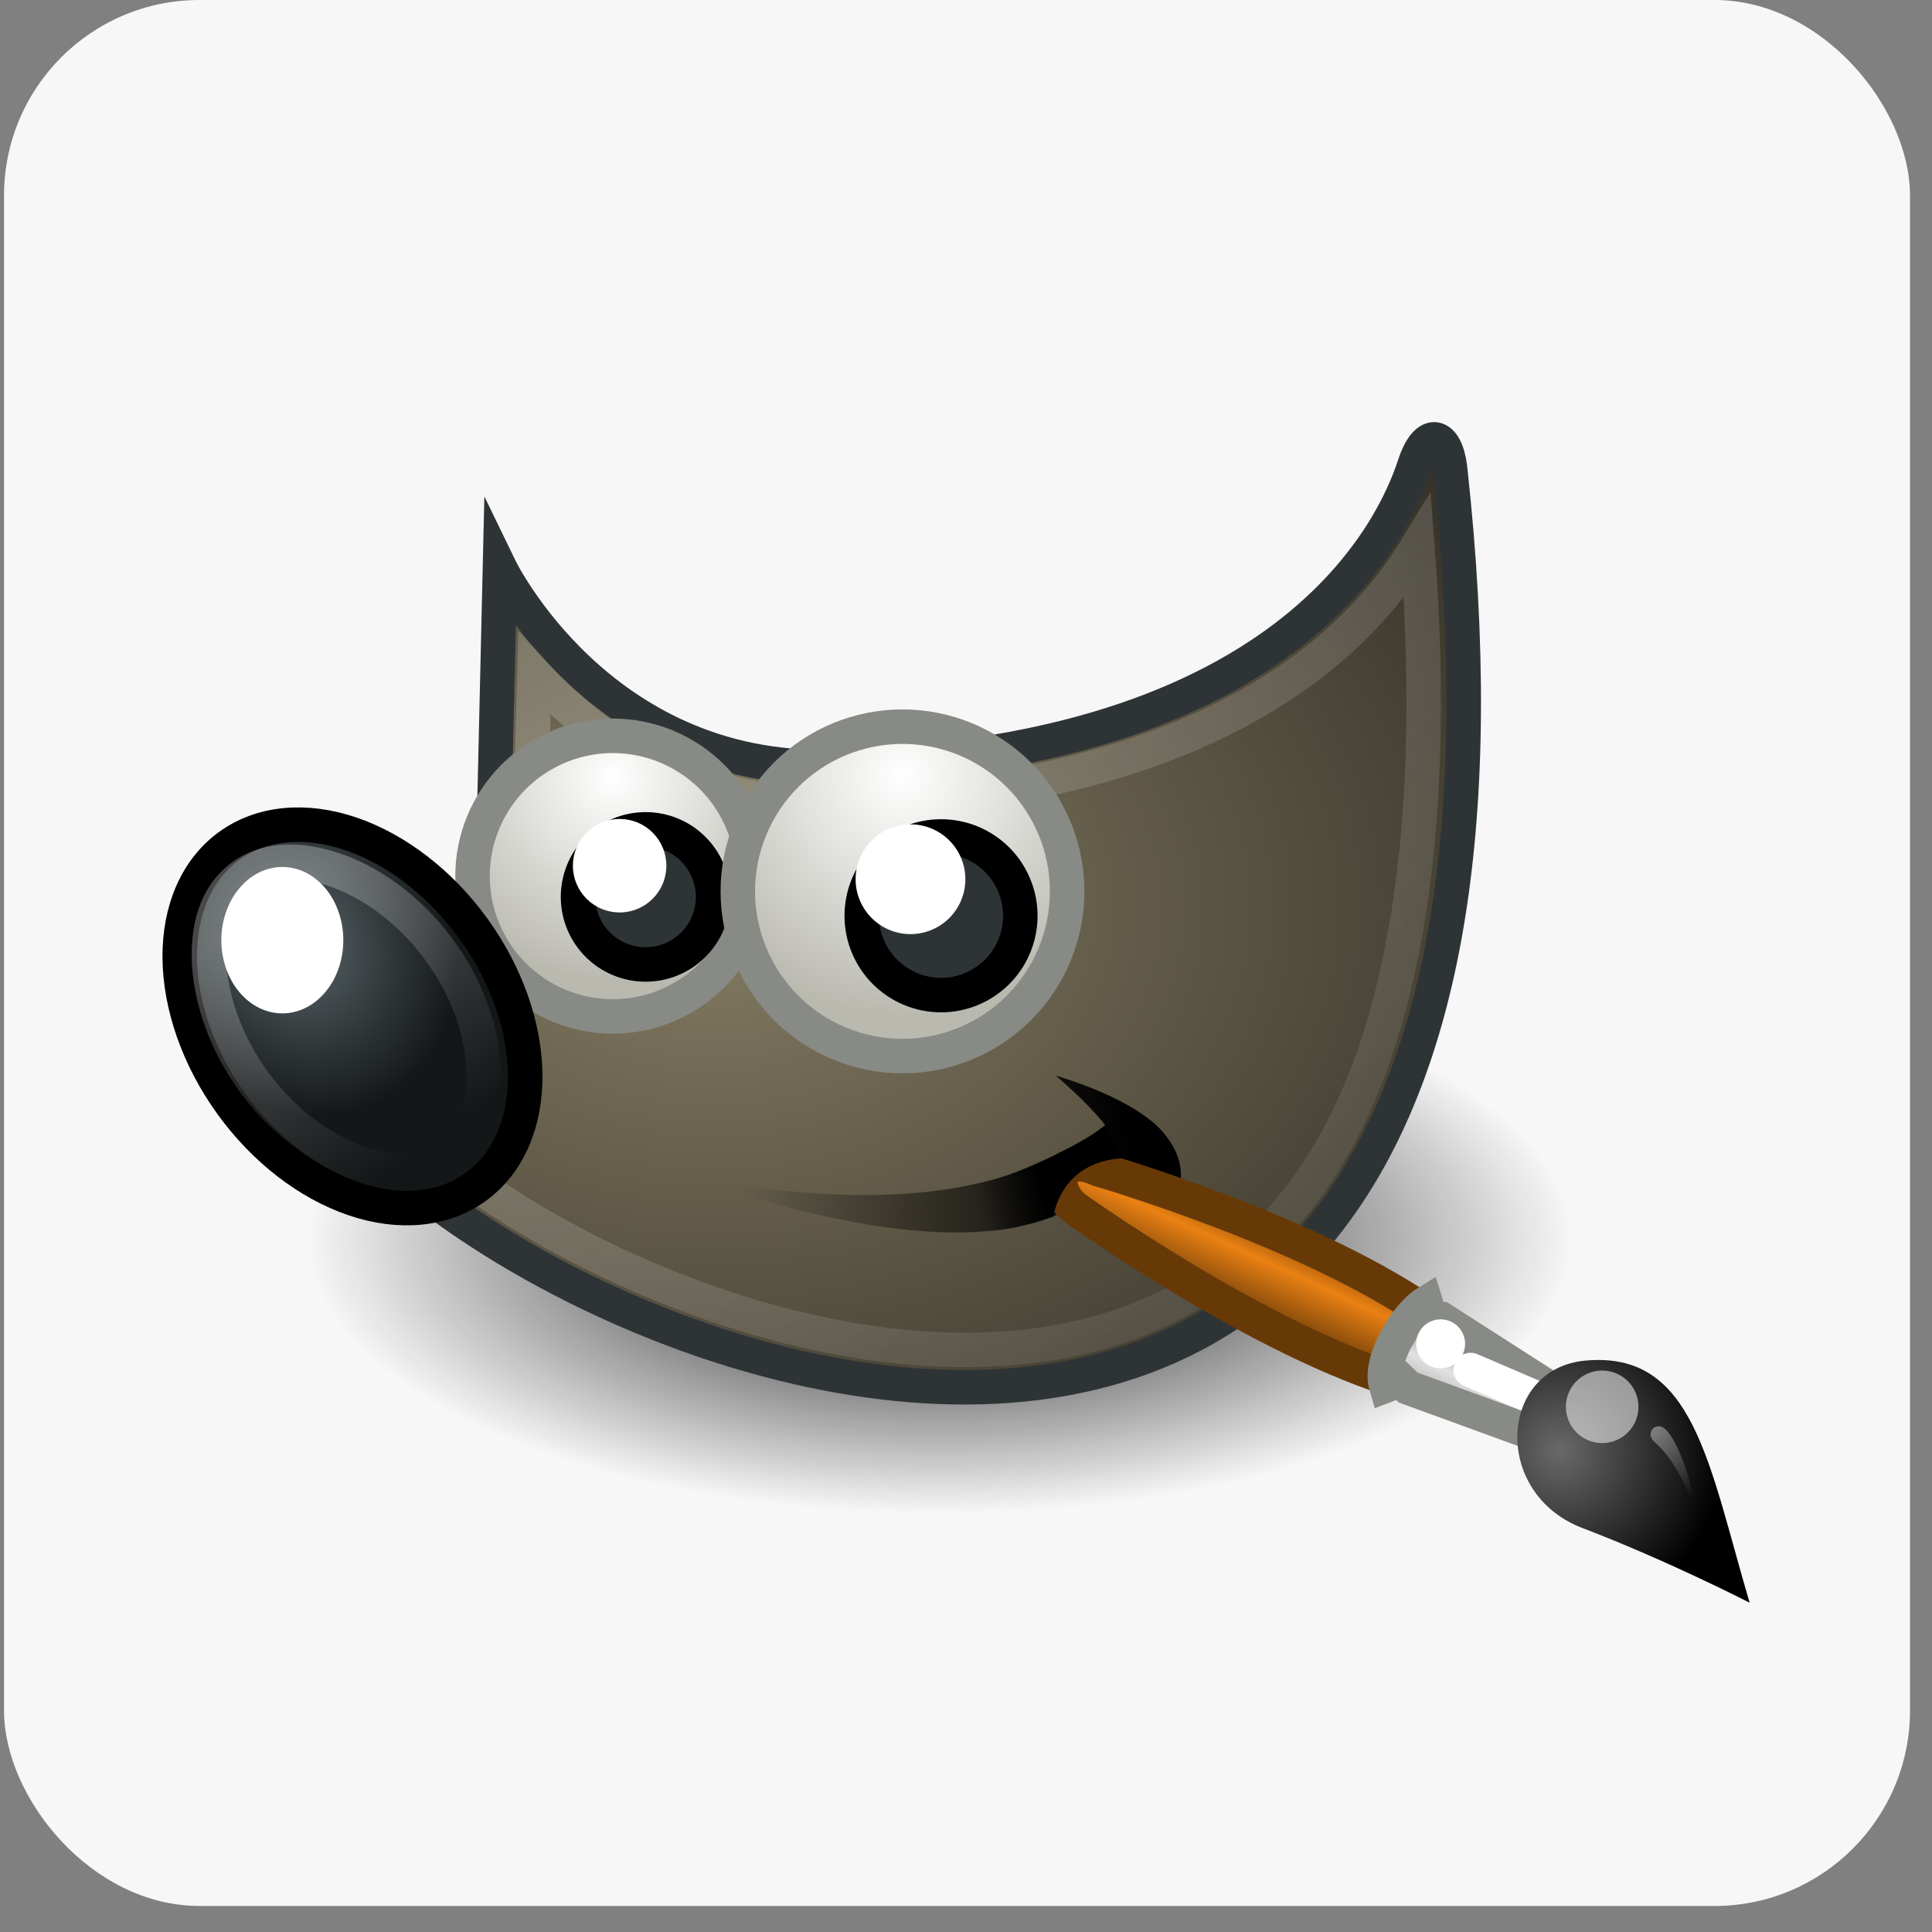 <svg width="70" height="70" viewBox="0 0 70 70" fill="none" xmlns="http://www.w3.org/2000/svg">
<rect x="0" y="0" width="70" height="70" fill="#808080" stroke="none"/>
<rect x="0.146" width="69.057" height="69.057" rx="7.083" fill="#F7F7F7"/>
<g clip-path="url(#clip0_290_296)">
<path fill-rule="evenodd" clip-rule="evenodd" d="M56.865 44.922C56.865 46.225 56.275 47.515 55.129 48.719C53.982 49.923 52.302 51.016 50.184 51.938C48.065 52.859 45.55 53.59 42.783 54.089C40.015 54.587 37.048 54.844 34.053 54.844C31.057 54.844 28.09 54.587 25.323 54.089C22.555 53.59 20.04 52.859 17.922 51.938C15.803 51.016 14.123 49.923 12.977 48.719C11.83 47.515 11.24 46.225 11.24 44.922C11.24 43.619 11.83 42.329 12.977 41.125C14.123 39.921 15.803 38.827 17.922 37.906C20.04 36.985 22.555 36.254 25.323 35.755C28.09 35.257 31.057 35 34.053 35C37.048 35 40.015 35.257 42.783 35.755C45.55 36.254 48.065 36.985 50.184 37.906C52.302 38.827 53.982 39.921 55.129 41.125C56.275 42.329 56.865 43.619 56.865 44.922Z" fill="url(#paint0_radial_290_296)"/>
<path fill-rule="evenodd" clip-rule="evenodd" d="M18.114 20.584C18.114 20.584 21.707 27.994 30.113 27.785C47.729 27.343 50.818 18.154 51.26 16.828C51.702 15.502 52.378 15.703 52.534 16.928C58.279 69.077 12.663 46.702 11.043 37.82C20.103 35.168 17.893 30.086 17.893 30.086L18.114 20.584Z" fill="url(#paint1_radial_290_296)" stroke="#2E3436" stroke-width="1.25" stroke-miterlimit="10"/>
<path fill-rule="evenodd" clip-rule="evenodd" d="M24.818 42.582C33.242 44.267 37.532 42.705 40.042 40.766C39.379 39.91 38.247 38.971 38.247 38.971C38.247 38.971 41.189 39.788 42.224 41.125C43.257 42.458 42.608 43.28 42.338 44.986C41.736 43.487 40.613 42.925 40.461 42.33C38.203 45.451 32.578 45.322 24.818 42.582Z" fill="url(#paint2_linear_290_296)"/>
<path opacity="0.185" fill-rule="evenodd" clip-rule="evenodd" d="M51.357 19.805C50.655 20.963 49.599 22.346 47.998 23.672C44.708 26.396 39.185 28.875 30.146 29.102C24.866 29.233 21.456 26.684 19.365 24.414L19.209 30C19.379 30.523 19.728 31.738 19.131 33.398C18.488 35.185 16.438 37.013 12.92 38.398C13.233 39.051 13.539 39.703 14.482 40.625C15.767 41.881 17.554 43.235 19.678 44.453C23.926 46.889 29.43 48.82 34.56 48.906C39.691 48.993 44.382 47.363 47.607 42.656C50.581 38.317 52.211 30.971 51.357 19.805Z" stroke="url(#paint3_linear_290_296)" stroke-width="1.25" stroke-miterlimit="10"/>
<path fill-rule="evenodd" clip-rule="evenodd" d="M27.286 31.744C27.286 32.411 27.155 33.072 26.899 33.689C26.644 34.306 26.27 34.866 25.798 35.338C25.326 35.81 24.765 36.185 24.149 36.44C23.532 36.696 22.871 36.827 22.203 36.827C21.536 36.827 20.875 36.696 20.258 36.44C19.642 36.185 19.081 35.81 18.609 35.338C18.137 34.866 17.763 34.306 17.508 33.689C17.252 33.072 17.121 32.411 17.121 31.744C17.121 31.076 17.252 30.415 17.508 29.798C17.763 29.182 18.137 28.621 18.609 28.149C19.081 27.677 19.642 27.303 20.258 27.047C20.875 26.792 21.536 26.66 22.203 26.66C22.871 26.66 23.532 26.792 24.149 27.047C24.765 27.303 25.326 27.677 25.798 28.149C26.27 28.621 26.644 29.182 26.899 29.798C27.155 30.415 27.286 31.076 27.286 31.744Z" fill="url(#paint4_radial_290_296)" stroke="#888A85" stroke-width="1.25" stroke-miterlimit="10"/>
<path fill-rule="evenodd" clip-rule="evenodd" d="M17.161 33.658C18.344 35.298 19.016 37.204 19.029 38.958C19.042 40.711 18.395 42.168 17.231 43.008C16.067 43.848 14.48 44.002 12.82 43.437C11.16 42.872 9.563 41.633 8.38 39.993C7.197 38.353 6.525 36.447 6.512 34.694C6.499 32.94 7.146 31.483 8.31 30.643C9.475 29.803 11.062 29.649 12.721 30.214C14.381 30.78 15.978 32.019 17.161 33.658Z" fill="url(#paint5_radial_290_296)" stroke="black" stroke-width="1.25" stroke-miterlimit="10"/>
<path fill-rule="evenodd" clip-rule="evenodd" d="M25.837 32.497C25.838 32.818 25.774 33.136 25.651 33.433C25.529 33.73 25.348 34 25.121 34.227C24.894 34.455 24.624 34.635 24.327 34.758C24.03 34.881 23.712 34.944 23.39 34.944C23.069 34.944 22.751 34.881 22.454 34.758C22.157 34.635 21.887 34.455 21.66 34.227C21.433 34 21.252 33.73 21.129 33.433C21.006 33.136 20.943 32.818 20.943 32.497C20.943 32.175 21.006 31.857 21.129 31.56C21.252 31.263 21.433 30.993 21.66 30.766C21.887 30.538 22.157 30.358 22.454 30.235C22.751 30.112 23.069 30.049 23.39 30.049C23.712 30.049 24.03 30.112 24.327 30.235C24.624 30.358 24.894 30.538 25.121 30.766C25.348 30.993 25.529 31.263 25.651 31.56C25.774 31.857 25.838 32.175 25.837 32.497Z" fill="#2E3436" stroke="black" stroke-width="1.25" stroke-miterlimit="10"/>
<path opacity="0.281" fill-rule="evenodd" clip-rule="evenodd" d="M8.754 31.762C7.955 32.36 7.534 33.372 7.572 34.745C7.61 36.119 8.152 37.8 9.264 39.286C10.377 40.771 11.838 41.764 13.145 42.187C14.453 42.609 15.542 42.49 16.341 41.892C17.139 41.294 17.562 40.233 17.53 38.853C17.499 37.474 16.971 35.827 15.861 34.345C14.751 32.863 13.319 31.893 12.004 31.475C10.689 31.057 9.552 31.164 8.754 31.762Z" stroke="url(#paint6_linear_290_296)" stroke-width="1.25" stroke-miterlimit="10"/>
<path fill-rule="evenodd" clip-rule="evenodd" d="M12.439 34.064C12.439 34.413 12.382 34.758 12.271 35.079C12.16 35.401 11.997 35.694 11.792 35.94C11.587 36.186 11.343 36.382 11.075 36.515C10.807 36.648 10.52 36.717 10.229 36.717C9.939 36.717 9.652 36.648 9.383 36.515C9.115 36.382 8.872 36.186 8.667 35.94C8.461 35.694 8.299 35.401 8.188 35.079C8.077 34.758 8.019 34.413 8.02 34.064C8.019 33.716 8.077 33.371 8.188 33.05C8.299 32.728 8.461 32.435 8.667 32.189C8.872 31.943 9.115 31.747 9.383 31.614C9.652 31.481 9.939 31.412 10.229 31.412C10.52 31.412 10.807 31.481 11.075 31.614C11.343 31.747 11.587 31.943 11.792 32.189C11.997 32.435 12.16 32.728 12.271 33.05C12.382 33.371 12.439 33.716 12.439 34.064Z" fill="white"/>
<path fill-rule="evenodd" clip-rule="evenodd" d="M24.144 31.366C24.144 31.815 23.966 32.246 23.648 32.564C23.33 32.882 22.899 33.06 22.45 33.06C22.001 33.06 21.57 32.882 21.252 32.564C20.934 32.246 20.756 31.815 20.756 31.366C20.756 30.917 20.934 30.486 21.252 30.168C21.57 29.85 22.001 29.672 22.45 29.672C22.899 29.672 23.33 29.85 23.648 30.168C23.966 30.486 24.144 30.917 24.144 31.366Z" fill="white"/>
<path fill-rule="evenodd" clip-rule="evenodd" d="M38.665 32.296C38.665 33.08 38.511 33.855 38.211 34.58C37.911 35.303 37.472 35.961 36.918 36.516C36.364 37.07 35.706 37.509 34.982 37.809C34.258 38.109 33.482 38.264 32.699 38.264C31.915 38.264 31.139 38.109 30.415 37.809C29.691 37.509 29.033 37.07 28.479 36.516C27.925 35.961 27.486 35.303 27.186 34.58C26.886 33.855 26.732 33.08 26.732 32.296C26.732 31.512 26.886 30.736 27.186 30.012C27.486 29.288 27.925 28.63 28.479 28.076C29.033 27.522 29.691 27.082 30.415 26.782C31.139 26.483 31.915 26.328 32.699 26.328C33.482 26.328 34.258 26.483 34.982 26.782C35.706 27.082 36.364 27.522 36.918 28.076C37.472 28.63 37.911 29.288 38.211 30.012C38.511 30.736 38.665 31.512 38.665 32.296Z" fill="url(#paint7_radial_290_296)" stroke="#888A85" stroke-width="1.25" stroke-miterlimit="10"/>
<path fill-rule="evenodd" clip-rule="evenodd" d="M36.968 33.18C36.968 33.557 36.894 33.931 36.749 34.28C36.605 34.628 36.394 34.945 36.127 35.212C35.86 35.479 35.543 35.69 35.195 35.835C34.846 35.979 34.473 36.054 34.095 36.054C33.718 36.054 33.344 35.979 32.996 35.835C32.647 35.69 32.331 35.479 32.064 35.212C31.797 34.945 31.585 34.628 31.441 34.28C31.297 33.931 31.223 33.557 31.223 33.18C31.223 32.803 31.297 32.429 31.441 32.081C31.585 31.732 31.797 31.415 32.064 31.148C32.331 30.881 32.647 30.67 32.996 30.525C33.344 30.381 33.718 30.307 34.095 30.307C34.473 30.307 34.846 30.381 35.195 30.525C35.543 30.67 35.86 30.881 36.127 31.148C36.394 31.415 36.605 31.732 36.749 32.081C36.894 32.429 36.968 32.803 36.968 33.18Z" fill="#2E3436" stroke="black" stroke-width="1.25" stroke-miterlimit="10"/>
<path fill-rule="evenodd" clip-rule="evenodd" d="M34.977 31.856C34.977 32.383 34.768 32.889 34.395 33.262C34.022 33.635 33.516 33.845 32.989 33.845C32.461 33.845 31.955 33.635 31.582 33.262C31.209 32.889 31 32.383 31 31.856C31 31.328 31.209 30.823 31.582 30.45C31.955 30.077 32.461 29.867 32.989 29.867C33.516 29.867 34.022 30.077 34.395 30.45C34.768 30.823 34.977 31.328 34.977 31.856Z" fill="white"/>
<path d="M50.88 50.115L52.038 47.809C47.73 44.657 39.789 42.364 39.789 42.364C38.412 41.722 37.978 42.959 38.931 43.763C38.931 43.763 45.722 48.632 50.88 50.115Z" fill="url(#paint8_linear_290_296)" stroke="#673907" stroke-width="1.25" stroke-linecap="round"/>
<path d="M56.402 52.239L57.022 50.866L52.213 47.785L51.829 47.753L51.663 47.222C50.965 47.659 49.95 49.285 50.219 50.198L50.738 50.002L51.02 50.274L56.402 52.239Z" fill="url(#paint9_linear_290_296)" stroke="#888A85" stroke-width="1.25" stroke-linecap="round"/>
<path d="M53.285 49.639L56.479 51.01" stroke="white" stroke-width="1.25" stroke-linecap="round" stroke-linejoin="round"/>
<path d="M63.392 58.069C61.892 52.979 61.361 48.938 57.442 49.297C54.285 49.587 54.063 54.112 57.327 55.36C60.47 56.563 63.392 58.069 63.392 58.069Z" fill="url(#paint10_radial_290_296)"/>
<path opacity="0.528" d="M57.678 49.71C57.844 49.661 58.018 49.646 58.189 49.664C58.361 49.682 58.528 49.734 58.679 49.817C58.831 49.899 58.965 50.011 59.073 50.145C59.181 50.279 59.262 50.434 59.311 50.599C59.36 50.765 59.376 50.939 59.357 51.11C59.339 51.282 59.287 51.448 59.205 51.6C59.122 51.752 59.01 51.886 58.876 51.994C58.742 52.102 58.587 52.183 58.421 52.232C58.256 52.281 58.082 52.297 57.91 52.278C57.739 52.26 57.572 52.208 57.421 52.126C57.269 52.043 57.135 51.931 57.027 51.797C56.918 51.663 56.837 51.508 56.789 51.343C56.74 51.177 56.724 51.003 56.742 50.832C56.761 50.66 56.813 50.494 56.895 50.342C56.978 50.191 57.09 50.057 57.224 49.948C57.358 49.84 57.513 49.759 57.678 49.71Z" fill="white"/>
<path d="M51.946 47.839C52.057 47.806 52.174 47.795 52.29 47.807C52.406 47.82 52.518 47.855 52.621 47.91C52.723 47.966 52.813 48.042 52.886 48.132C52.96 48.223 53.014 48.327 53.047 48.439C53.08 48.55 53.091 48.668 53.078 48.783C53.066 48.899 53.031 49.012 52.975 49.114C52.919 49.216 52.844 49.306 52.753 49.38C52.663 49.453 52.559 49.507 52.447 49.54C52.335 49.573 52.218 49.584 52.102 49.572C51.986 49.559 51.874 49.524 51.772 49.468C51.669 49.413 51.579 49.337 51.506 49.247C51.433 49.156 51.378 49.052 51.345 48.94C51.312 48.828 51.302 48.711 51.314 48.596C51.326 48.48 51.361 48.367 51.417 48.265C51.473 48.163 51.548 48.072 51.639 47.999C51.73 47.926 51.834 47.872 51.946 47.839Z" fill="white"/>
<path opacity="0.428" d="M61.51 55.022C61.51 55.022 61.022 53.195 59.944 52.244C59.562 51.907 60.043 51.412 60.403 51.847C61.18 52.787 61.51 55.022 61.51 55.022Z" fill="url(#paint11_linear_290_296)"/>
<path fill-rule="evenodd" clip-rule="evenodd" d="M33.9 44.67C35.772 44.849 37.462 44.33 38.165 44.077C38.288 43.383 38.836 42.051 40.723 41.963L40.06 40.803C40.06 40.803 37.602 42.488 34.978 42.985L33.9 44.67Z" fill="url(#paint12_linear_290_296)"/>
</g>
<defs>
<radialGradient id="paint0_radial_290_296" cx="0" cy="0" r="1" gradientUnits="userSpaceOnUse" gradientTransform="translate(34.053 44.922) scale(22.812 9.922)">
<stop/>
<stop offset="1" stop-opacity="0"/>
</radialGradient>
<radialGradient id="paint1_radial_290_296" cx="0" cy="0" r="1" gradientUnits="userSpaceOnUse" gradientTransform="translate(25.843 32.874) scale(42.611 31.168)">
<stop stop-color="#857C63"/>
<stop offset="1" stop-color="#221F19"/>
</radialGradient>
<linearGradient id="paint2_linear_290_296" x1="40.788" y1="40.536" x2="26.867" y2="43.298" gradientUnits="userSpaceOnUse">
<stop/>
<stop offset="1" stop-opacity="0"/>
</linearGradient>
<linearGradient id="paint3_linear_290_296" x1="23.857" y1="28.888" x2="54.552" y2="63.732" gradientUnits="userSpaceOnUse">
<stop stop-color="white"/>
<stop offset="1" stop-color="white" stop-opacity="0"/>
</linearGradient>
<radialGradient id="paint4_radial_290_296" cx="0" cy="0" r="1" gradientUnits="userSpaceOnUse" gradientTransform="translate(22.203 28.167) scale(7.403 7.403)">
<stop stop-color="white"/>
<stop offset="1" stop-color="#B9B9B0"/>
</radialGradient>
<radialGradient id="paint5_radial_290_296" cx="0" cy="0" r="1" gradientUnits="userSpaceOnUse" gradientTransform="translate(10.739 34.169) rotate(-30) scale(5.561 6.491)">
<stop stop-color="#5B676B"/>
<stop offset="1" stop-color="#141718"/>
</radialGradient>
<linearGradient id="paint6_linear_290_296" x1="9.869" y1="32.81" x2="15.699" y2="41.262" gradientUnits="userSpaceOnUse">
<stop stop-color="white"/>
<stop offset="1" stop-color="white" stop-opacity="0"/>
</linearGradient>
<radialGradient id="paint7_radial_290_296" cx="0" cy="0" r="1" gradientUnits="userSpaceOnUse" gradientTransform="translate(32.699 28.097) scale(8.69 8.69)">
<stop stop-color="white"/>
<stop offset="1" stop-color="#B9B9B0"/>
</radialGradient>
<linearGradient id="paint8_linear_290_296" x1="48.096" y1="45.068" x2="45.499" y2="50.74" gradientUnits="userSpaceOnUse">
<stop stop-color="#6E3D09"/>
<stop offset="0.242" stop-color="#EA8113"/>
<stop offset="0.621" stop-color="#5C3307"/>
<stop offset="1" stop-color="#E07C12"/>
</linearGradient>
<linearGradient id="paint9_linear_290_296" x1="53.66" y1="51.226" x2="54.801" y2="48.922" gradientUnits="userSpaceOnUse">
<stop stop-color="#BDBDBD"/>
<stop offset="0.333" stop-color="#E2E2E2"/>
<stop offset="0.667" stop-color="#A3A3A3"/>
<stop offset="1" stop-color="#DDDDDD"/>
</linearGradient>
<radialGradient id="paint10_radial_290_296" cx="0" cy="0" r="1" gradientUnits="userSpaceOnUse" gradientTransform="translate(56.507 52.567) rotate(-106.415) scale(6.056 5.901)">
<stop stop-color="#696969"/>
<stop offset="1"/>
</radialGradient>
<linearGradient id="paint11_linear_290_296" x1="60.093" y1="51.357" x2="61.555" y2="54.067" gradientUnits="userSpaceOnUse">
<stop stop-color="white"/>
<stop offset="1" stop-color="white" stop-opacity="0"/>
</linearGradient>
<linearGradient id="paint12_linear_290_296" x1="37.85" y1="43.178" x2="35.558" y2="43.731" gradientUnits="userSpaceOnUse">
<stop/>
<stop offset="1" stop-opacity="0"/>
</linearGradient>
<clipPath id="clip0_290_296">
<rect width="60" height="60" fill="white" transform="translate(5.146 5)"/>
</clipPath>
</defs>
</svg>
